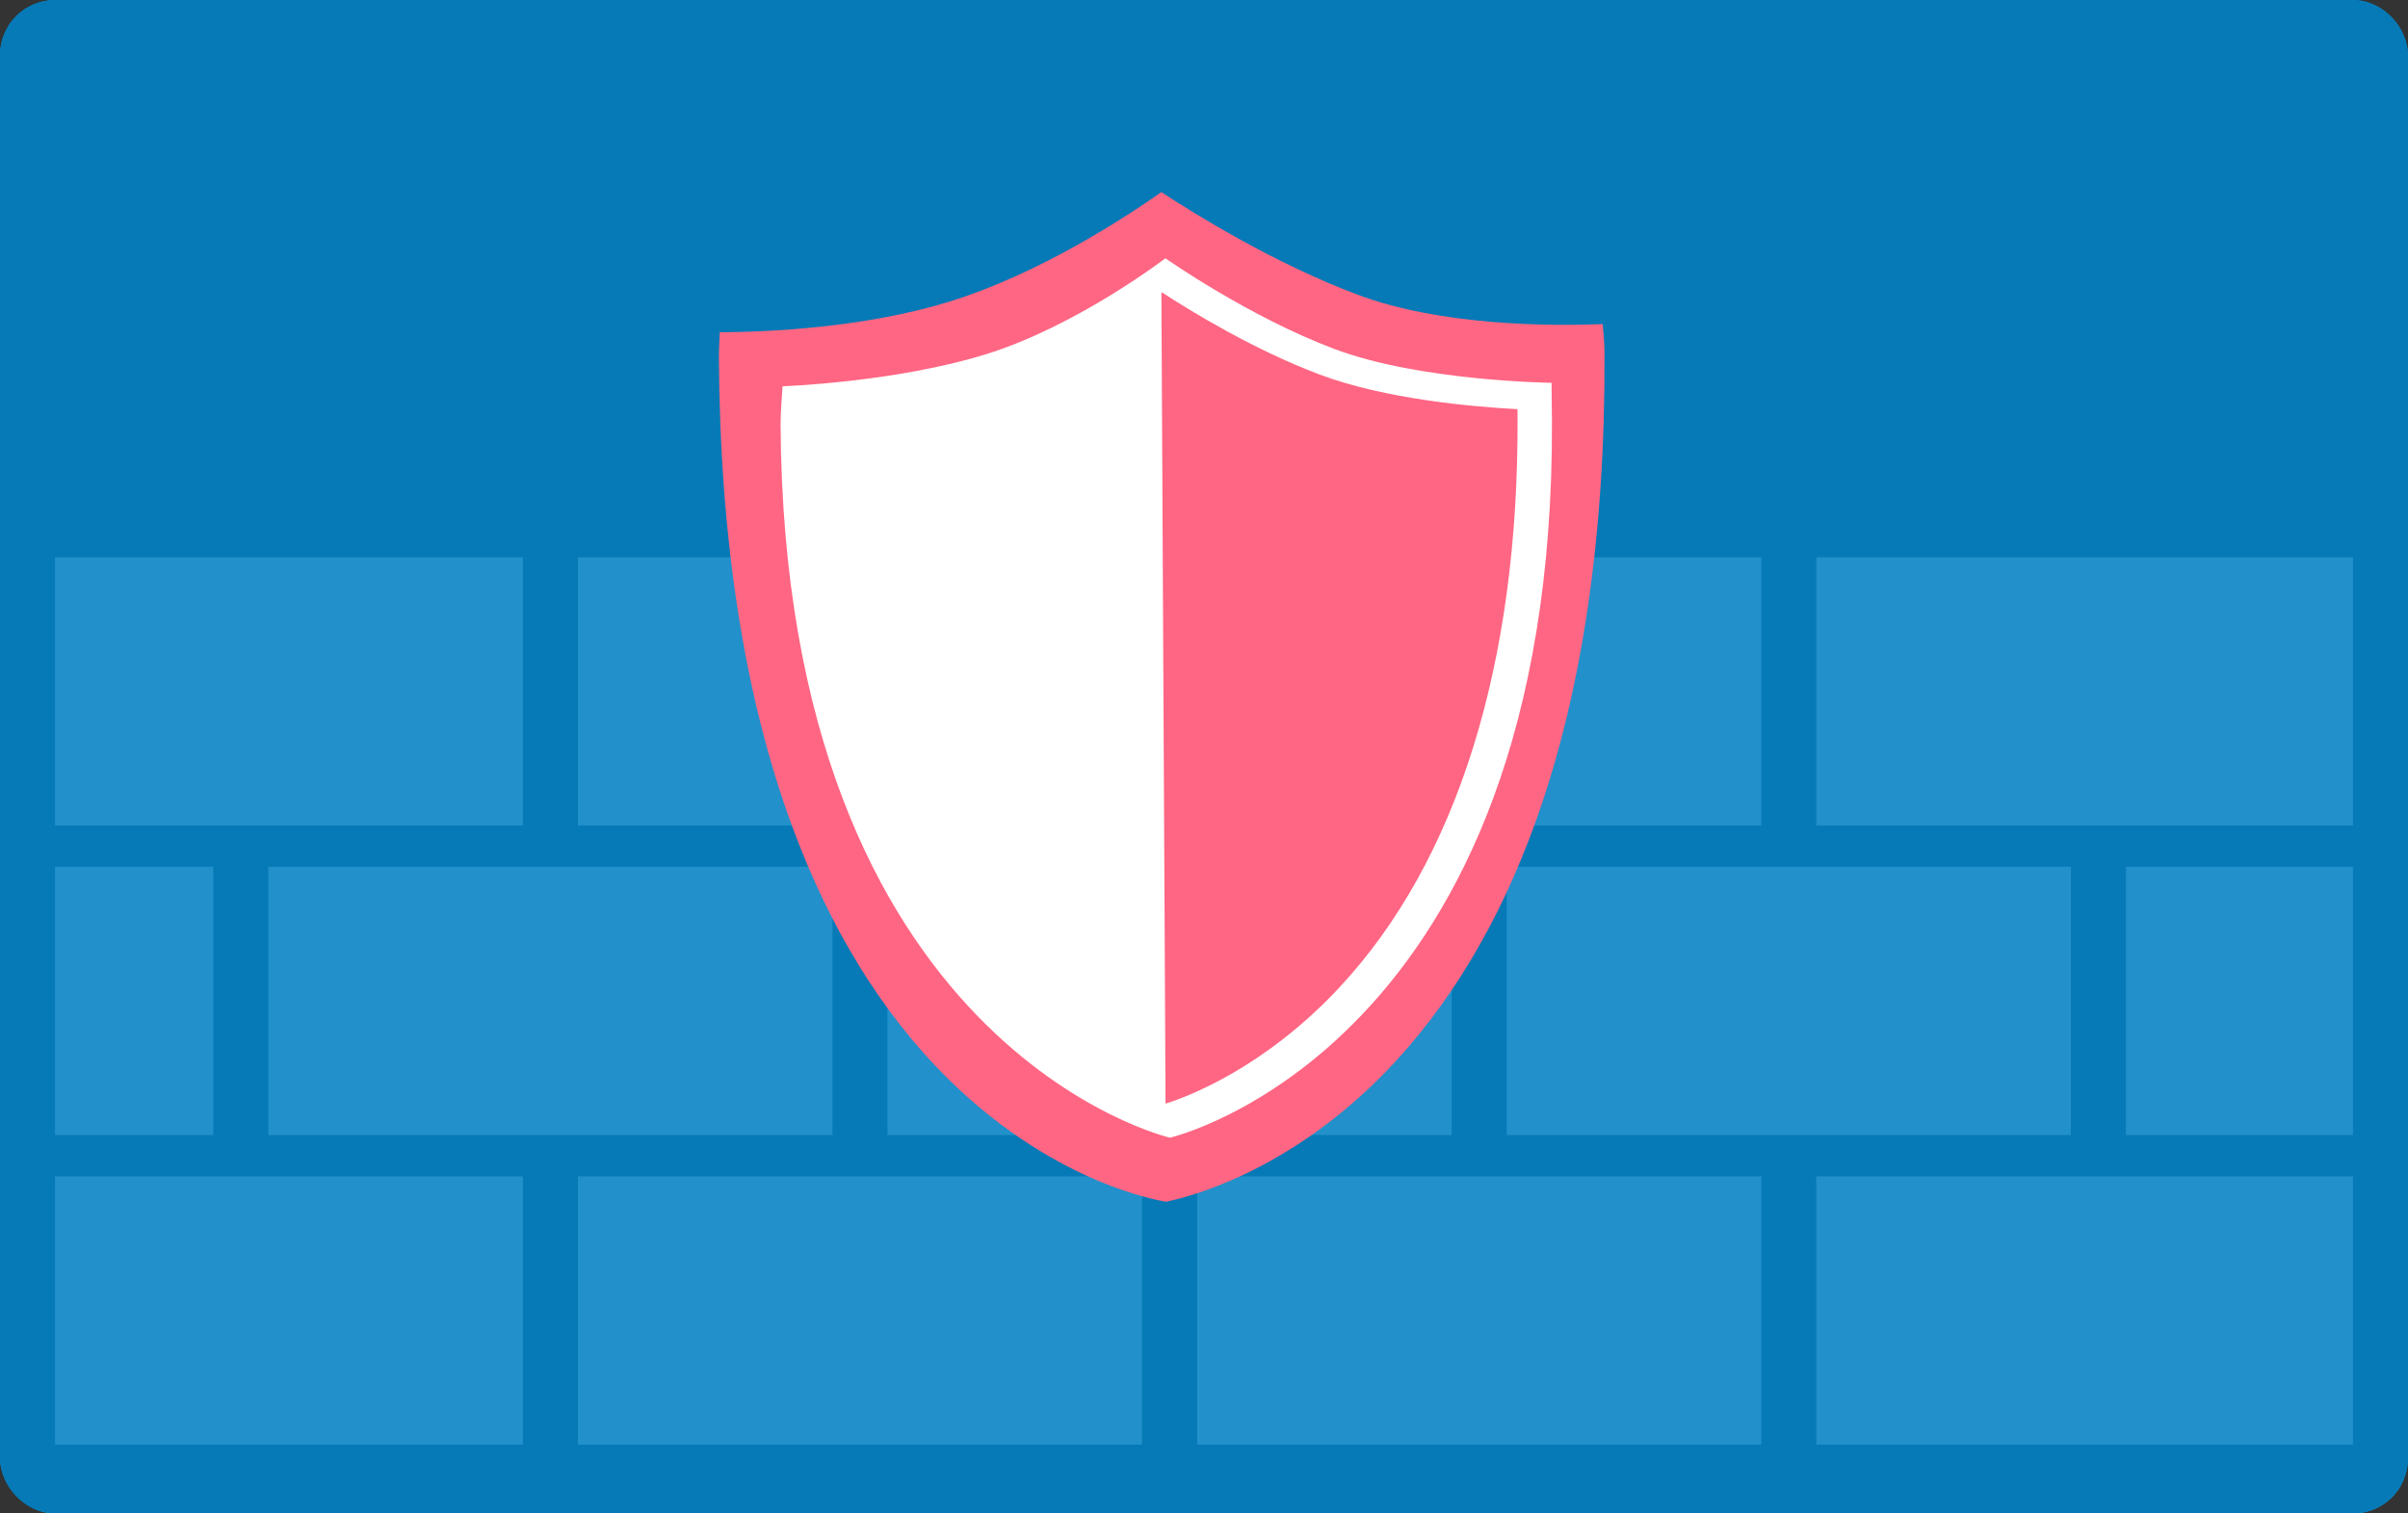 <svg width="350" height="220" viewBox="0 0 350 220" fill="none" xmlns="http://www.w3.org/2000/svg">
<rect x="0" y="0" width="350" height="220" fill="#333333" stroke="none"/>
<g clip-path="url(#clip0_2216_10703)">
<rect width="350" height="220" rx="8" fill="#067AB7"/>
<path fill-rule="evenodd" clip-rule="evenodd" d="M76 81H-6V120H76V81ZM166 81H84V120H166V81ZM174 81H256V120H174V81ZM346 81H264V120H346V81ZM-51 126H31V165H-51V126ZM121 126H39V165H121V126ZM129 126H211V165H129V126ZM301 126H219V165H301V126ZM309 126H391V165H309V126ZM76 171H-6V210H76V171ZM84 171H166V210H84V171ZM256 171H174V210H256V171ZM264 171H346V210H264V171ZM76 261H-6V300H76V261ZM84 261H166V300H84V261ZM256 261H174V300H256V261ZM264 261H346V300H264V261ZM31 216H-51V255H31V216ZM39 216H121V255H39V216ZM211 216H129V255H211V216ZM219 216H301V255H219V216ZM391 216H309V255H391V216Z" fill="#2290CA"/>
<path d="M197.316 42.832C185.34 38.34 173.86 31.244 168.801 27.928C163.505 31.652 151 39.833 137.961 43.857C125.676 47.647 111.623 48.263 104.611 48.303C104.54 49.802 104.487 51.233 104.49 51.931C104.628 78.392 108.209 101.338 115.144 120.132C120.625 134.988 128.198 147.284 137.656 156.678C146.019 164.99 154.367 169.469 159.894 171.762C164.599 173.716 168.129 174.462 169.458 174.694C172.44 174.099 186.898 170.59 201.108 156.114C210.47 146.572 217.923 134.19 223.254 119.302C229.997 100.474 233.349 77.586 233.212 51.274C233.208 50.038 233.092 48.529 232.945 47.114C225.38 47.413 209.451 47.388 197.322 42.837L197.316 42.832Z" fill="#FF6683"/>
<path d="M225.574 61.023C226.041 152.421 170.048 165.384 170.048 165.384C170.048 165.384 113.921 152.381 113.456 61.598C113.448 60.022 113.749 56.149 113.749 56.149C113.749 56.149 130.04 55.594 143.284 51.501C156.527 47.407 169.39 37.547 169.39 37.547C169.39 37.547 181.474 46.041 193.974 50.738C206.48 55.435 225.515 55.645 225.515 55.645C225.515 55.645 225.551 58.034 225.569 61.029L225.574 61.023Z" fill="white"/>
<path d="M220.563 59.48C214.012 59.131 201.312 58.016 191.821 54.451C182.323 50.881 173.208 45.318 168.871 42.496C168.85 42.512 168.822 42.528 168.807 42.543L169.41 160.427C169.41 160.427 169.423 160.43 169.429 160.429C172.719 159.388 183.747 155.23 194.593 143.635C211.777 125.269 220.756 96.575 220.574 60.648C220.571 60.243 220.572 59.854 220.568 59.473L220.563 59.48Z" fill="#FF6683"/>
</g>
<rect x="4" y="4" width="342" height="212" rx="4" stroke="#067AB7" stroke-width="8"/>
<defs>
<clipPath id="clip0_2216_10703">
<rect width="350" height="220" rx="8" fill="white"/>
</clipPath>
</defs>
</svg>
